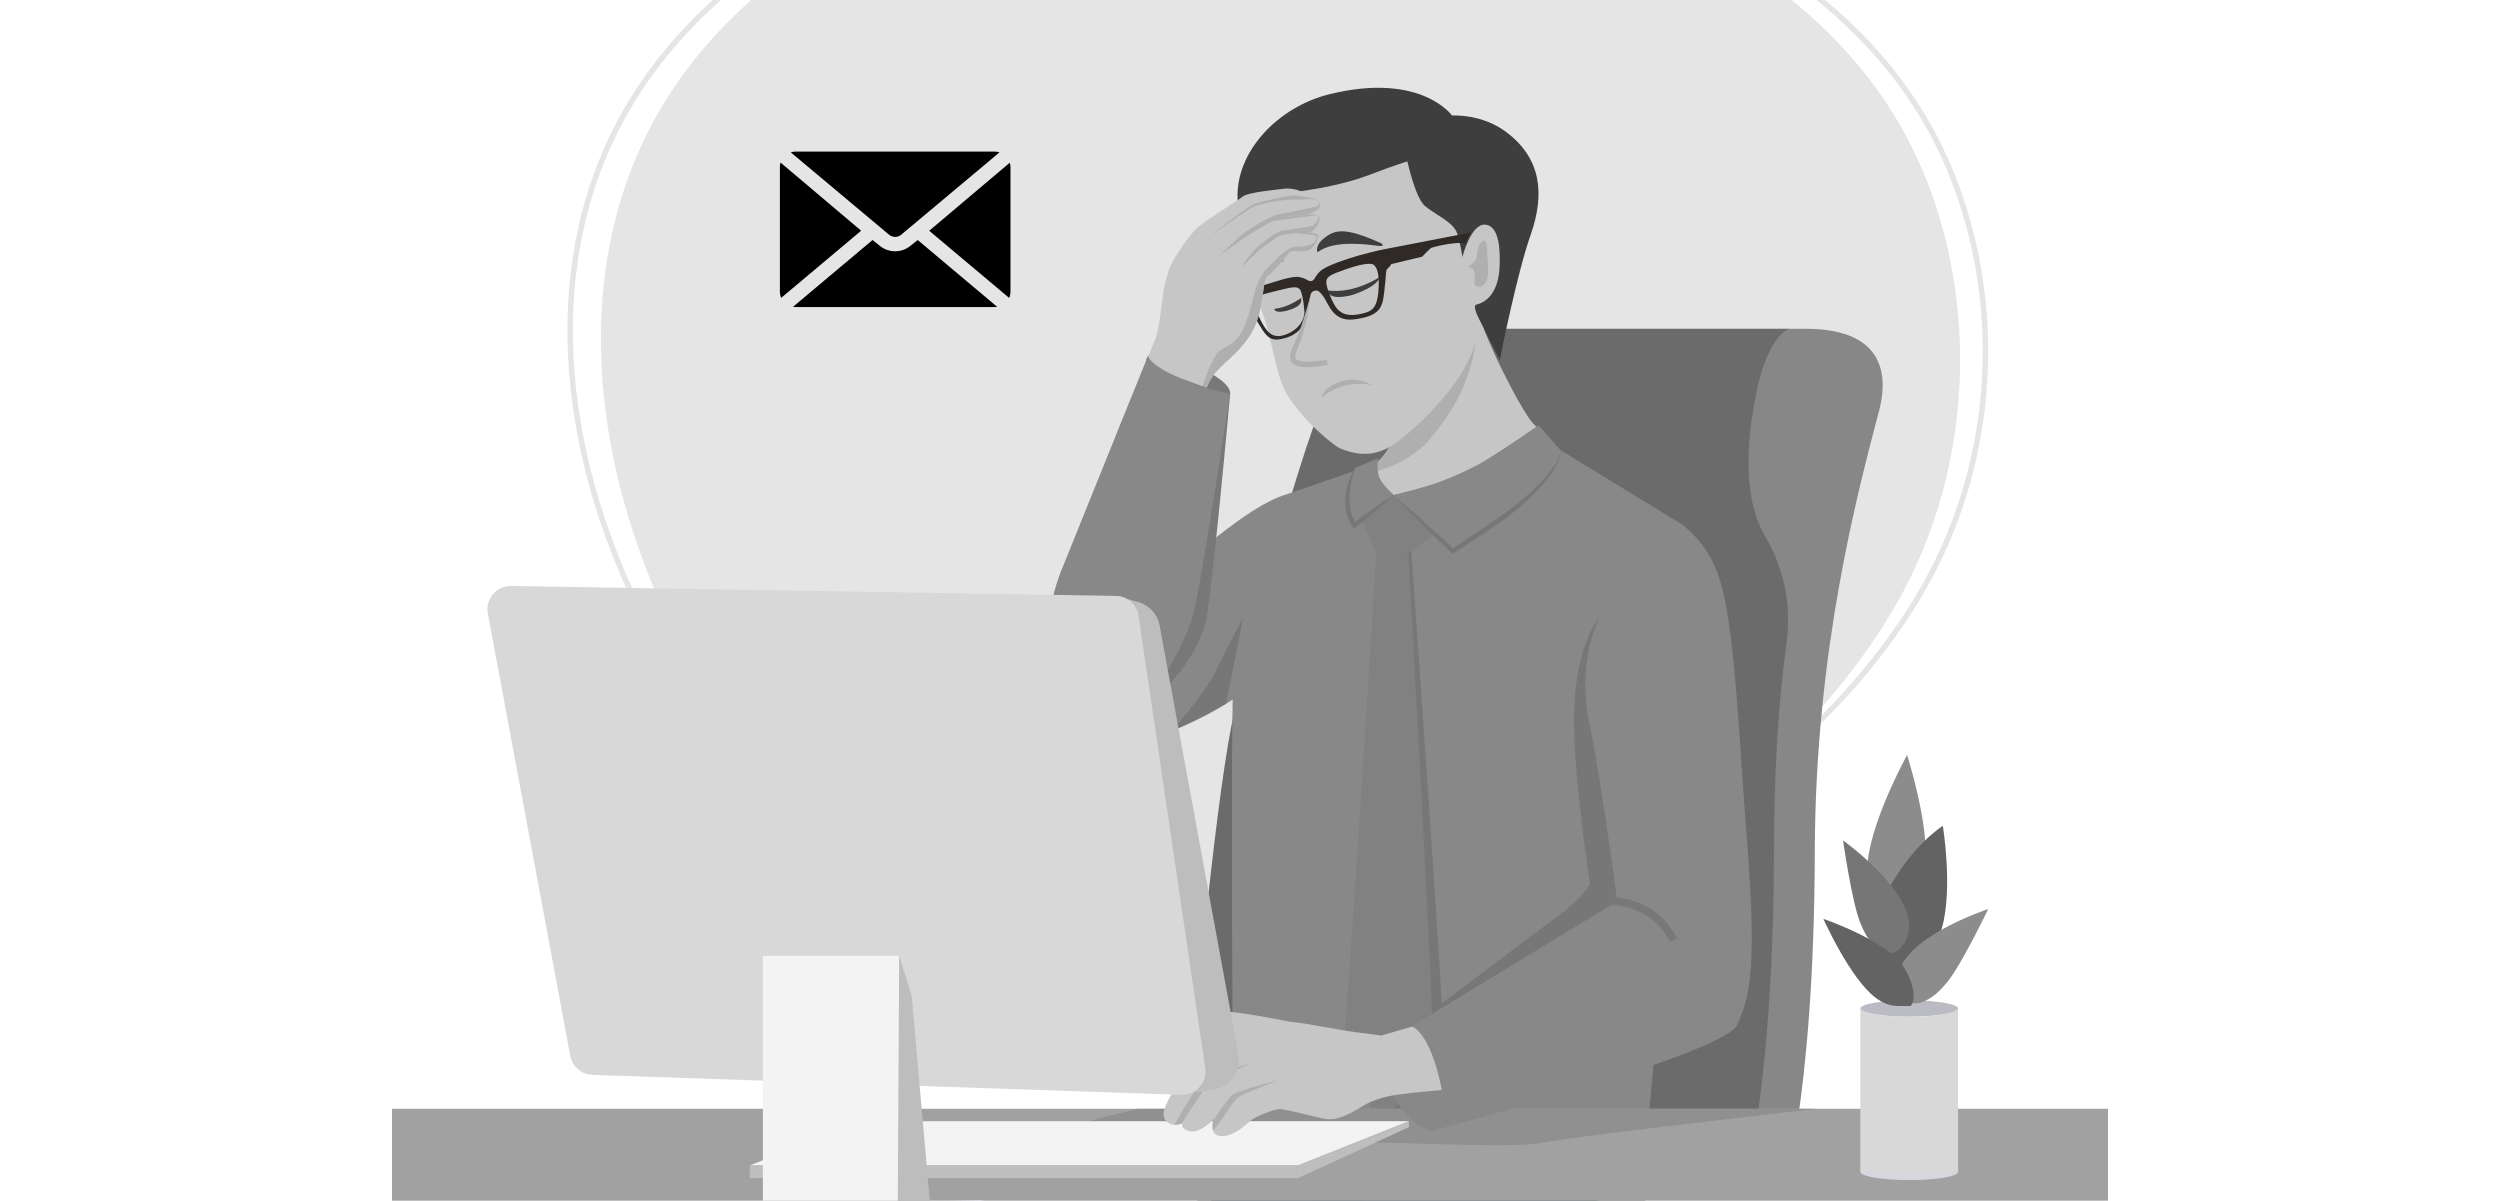 <?xml version="1.0" encoding="UTF-8"?>
<svg xmlns="http://www.w3.org/2000/svg" xmlns:xlink="http://www.w3.org/1999/xlink" id="a" data-name="Layer 1" width="456" height="219" viewBox="0 0 456 219">
  <defs>
    <style>
      .f {
        fill: #2f394b;
      }

      .g {
        fill: #777;
      }

      .h {
        fill: #bbbbc4;
      }

      .i {
        fill: #3e3e3e;
      }

      .j {
        fill: #767676;
      }

      .k {
        fill: #f1f1fd;
      }

      .l {
        fill: #d6d6e1;
      }

      .m, .n, .o {
        fill: none;
      }

      .p {
        fill: #6b7c91;
        isolation: isolate;
        opacity: .32;
      }

      .q {
        fill: #e5e5e5;
      }

      .r {
        fill: #a8775c;
      }

      .s {
        fill: #38455b;
      }

      .t {
        fill: #bdbdbd;
      }

      .u {
        fill: #909090;
      }

      .v {
        fill: #636363;
      }

      .w {
        fill: #d8d8d8;
      }

      .x {
        clip-path: url(#b);
      }

      .n {
        stroke: #787878;
        stroke-width: 1.43px;
      }

      .n, .o {
        stroke-miterlimit: 10;
      }

      .y {
        fill: #8c8c8c;
      }

      .z {
        fill: #878787;
      }

      .o {
        stroke: #e5e5e5;
      }

      .aa {
        clip-path: url(#d);
      }

      .ab {
        fill: #302a26;
      }

      .ac {
        fill: #888;
      }

      .ad {
        clip-path: url(#e);
      }

      .ae {
        fill: #553823;
      }

      .af {
        fill: #6b6b6b;
      }

      .ag {
        fill: #c6c6c6;
      }

      .ah {
        fill: #a1a1a1;
      }

      .ai {
        fill: #787878;
      }

      .aj {
        fill: #bebebe;
      }

      .ak {
        fill: #818181;
      }

      .al {
        fill: #f3f3f3;
      }

      .am {
        fill: #afafaf;
      }
    </style>
    <clipPath id="b">
      <rect class="m" y="-.5" width="456" height="220"></rect>
    </clipPath>
    <clipPath id="d">
      <rect class="m" x="71.5" y="-55" width="313" height="313"></rect>
    </clipPath>
    <clipPath id="e">
      <rect class="m" x="71.5" y="-55" width="313" height="313"></rect>
    </clipPath>
  </defs>
  <g class="x">
    <g id="c" data-name="OBJECTS">
      <path class="o" d="M355.9,31.57c-3.18-7.83-7.56-14.8-12.87-20.96-13.92-16.18-34.15-26.84-55.38-33.24-35.58-10.74-75.88-11.26-111.73-1.35-27.38,7.56-53.69,24.96-65.18,51-13.15,29.8-5.66,64.86,10.2,92.27,14.23,24.6,36.31,45.98,64.07,55,31.03,10.09,65.63,3.77,95.49-9.17,27.97-12.12,53.84-30.57,69.27-56.04,13.96-23.04,16.28-52.47,6.12-77.51Z"></path>
      <path class="q" d="M351.51,33.12c-3.05-7.83-7.26-14.8-12.36-20.96-13.37-16.18-32.8-26.84-53.18-33.24-34.16-10.74-72.87-11.26-107.3-1.35-26.29,7.56-51.56,24.96-62.59,51-12.63,29.8-5.43,64.86,9.8,92.27,13.67,24.6,34.87,45.98,61.53,55,29.8,10.09,63.03,3.77,91.71-9.17,26.86-12.12,51.7-30.57,66.52-56.04,13.41-23.04,15.63-52.47,5.88-77.51Z"></path>
      <g>
        <g class="aa">
          <g>
            <g>
              <path class="z" d="M327.74,205.44c1.68-10.85,3.22-27.07,3.28-50.14.09-36.8,7.85-65.63,11.74-80.44,1.53-5.84,1.44-14.89-13.42-14.89h-65.68s-23.14,51.97-27.4,69.77c-3.04,12.68-6.94,53.33-8.93,75.69h100.41Z"></path>
              <path class="af" d="M320.29,205.44c1.68-10.85,3.22-27.07,3.28-50.14.04-15.6.84-27.16,2.31-38.23.87-6.57-.39-13.27-3.86-19.11-2.63-4.43-4.54-12.39-1.63-26.46,2.17-10.5,5.93-11.52,5.93-11.52h-62.66c-10.41,0-19.65,5.93-22.96,14.74-6.29,16.76-12.71,43.3-15.52,55.03-3.04,12.68-6.94,53.33-8.93,75.69h104.04Z"></path>
            </g>
            <g>
              <path class="s" d="M258.45,258.03s-4.54,43.53-6.42,64.52c-.36,4.06-.63,7.28-.74,9.18-.06,1.09-.16,3.09-.27,5.8h-36.79c-1.44-12.35-1.64-22.69-1.84-28.84-.97-28.84,6.21-67.06,3.58-71.15-1.28-1.99.71-8.22,3.09-14.11.06-.15.11-.29.17-.44,2.47-6.07,5.29-11.65,5.29-11.65l14.63,3.96,9.44,2.55,2.79,11.38,3.52,14.33,3.55,14.47Z"></path>
              <path class="s" d="M295.02,337.53h-40.38c-1.11-6.08-1.91-10.98-2.61-14.98-.49-2.82-.94-5.19-1.41-7.22-3.85-16.54-7.66-55.59-9.85-80.62-.21-2.44-.41-4.75-.58-6.88-.46-5.45-.81-9.82-1.03-12.54-.15-2-.23-3.12-.23-3.12l58.81,7.59s.44,4.51,1.01,11.38c.61,7.42,1.38,17.61,1.89,27.84.96,19.12-5.26,61.68-5.62,78.53Z"></path>
              <path class="f" d="M298.75,231.16l-.35.69s-26.71-.59-47.01-2.62c-3.05-.3-5.96-.64-8.61-1.01-.89-.12-1.75-.25-2.59-.37-12.31-1.84-18.45-3.52-21.12-4.41.06-.15.11-.29.17-.44,2.47-6.07,5.29-11.65,5.29-11.65l14.63,3.96c-.15-2-.23-3.12-.23-3.12l58.81,7.59s.44,4.51,1.01,11.38Z"></path>
              <path class="p" d="M295.02,337.53h-8.92c.01-19.8,2.98-64.61,1.91-69.16-1.56-6.63-3.9-21.06-10.53-25.73-3.48-2.46-28.63-10.18-32.75-11.82-.25-.1-18.84-2.76-25.49-7.83,2.47-6.07,5.29-11.65,5.29-11.65l14.63,3.96c-.15-2-.23-3.12-.23-3.12l58.81,7.59s1.91,19.51,2.91,39.23c.96,19.12-5.26,61.68-5.62,78.53Z"></path>
              <path class="ag" d="M279.63,77.24c-2.18-2.42-9.11-15.85-10.33-21.45-.22.03-9,11.74-15.09,11.56-.94,3.32-.12,12.68-.56,13.67-1.76,3.98-6.23,5.66-6.23,5.66,0,0-25.23,38.39-10.65,40.2,10.42,1.29,35.06-18.47,48.26-29.84,2.63-2.27,4.8-4.2,6.31-5.56,1.52-1.37,2.39-2.17,2.39-2.17,0,0-.55-.26-1.45-.72-3.23-1.65-10.52-9.01-12.64-11.36Z"></path>
              <path class="am" d="M260.24,80.77c.57-.68,1.14-1.37,1.69-2.07,1.38-1.77,2.72-3.63,3.78-5.61.9-1.69,1.64-3.5,2.23-5.31,1.1-3.32,1.85-7.19.72-10.6-1.26,1.41-9.06,11.09-14.59,10.94-.92,3.19-.12,12.19-.55,13.14-1.48,3.28-4.91,4.94-5.85,5.34.84-.11,1.68-.24,2.51-.43,3.73-.83,7.14-2.6,9.89-5.23.06-.06.11-.11.17-.17Z"></path>
              <path class="ac" d="M234.5,90.22c-7.25,2.18-17.88,12.49-23.14,16.19-8.65,6.09-17.67-2.57-17.67-2.57,0,0-10.04,26.99-.21,33.04,3.15,1.94,12.54-.53,20.24-3.56,8.59-3.38,16.52-8.66,20.03-13.98,7.04-10.63.75-29.12.75-29.12Z"></path>
              <path class="ac" d="M309.98,132.91c-.92,6.49-7.9,48.54-9.69,76.84-.72,11.43.47,12.53-.14,19.59-.27,3.12-.47,4.31-11.26,5.49-10.8,1.18-31.92-.78-40.75-2.14-11.98-1.86-19.29-.98-24.22-2.09-2.33-.52-4.14-1.49-5.66-3.39-4.77-5.98,6.83-15.04,6.67-27.47-.05-3.84-.69-79.38.39-83.58,1.08-4.18,2.8-10.29,4.35-15.63.31-1.09.62-2.14.91-3.14,1.37-4.69,3.95-7.18,3.95-7.18l13.59-4.66.84.14,5.26,4.61,30.55-8.1,22.33,13.63s2.21,14.67,2.93,26.23c.28,4.4.34,8.34-.02,10.85Z"></path>
              <path class="g" d="M257.47,187.22s22.69-17.25,26.77-20.18c4.08-2.93,5.79-5.73,5.79-5.73,0,0-2.93-18.92-2.93-29.66,0-16.06,5.74-23.17,12.85-24.72,0,0,0,21.96,2.92,35.08s6.56,25.51,6.56,25.51c0,0-20.79,3.97-27.16,6.63-6.37,2.66-17.65,13.64-17.65,13.64l-7.14-.57Z"></path>
              <path class="g" d="M251.9,101.55s-3.88,82.52-5.02,91.93l6.71,11.46s9.55-7.49,9.88-11.33c.33-3.84-6.08-93.48-6.08-93.48l-5.5,1.42Z"></path>
              <path class="ak" d="M251.02,100.97s-5.02,82.53-6.16,91.93l6.71,11.46s9.55-7.49,9.88-11.33c.33-3.84-4.57-92.09-4.57-92.09l-5.87.02Z"></path>
              <polygon class="ak" points="247.04 91.41 251.02 100.97 256.89 100.95 268.55 92.24 253.37 90.21 247.04 91.41"></polygon>
              <path class="ac" d="M280.63,77.56s-8.06,5.63-11.25,7.31c-7.9,4.17-15.2,5.43-15.2,5.43l10.82,10.22s8.32-5.4,10.73-7.31c8.99-7.1,8.99-11,8.99-11l-4.1-4.65Z"></path>
              <path class="ac" d="M254.18,90.3l-7.14,5.53c-3-4.46.15-10.46.15-10.46l4.18-1.81s-.36,2.46.3,3.72c.66,1.27,2.51,3.03,2.51,3.03Z"></path>
              <path class="g" d="M254.18,90.3c-1.09,1.05-2.22,2.05-3.37,3.02s-2.32,1.92-3.5,2.85l-.38.29-.26-.4c-.52-.81-.93-1.71-1.12-2.65-.2-.94-.24-1.9-.15-2.84.1-.94.31-1.85.61-2.73.31-.87.68-1.72,1.18-2.49-.61,1.73-.99,3.5-1.05,5.27-.03.88.07,1.75.26,2.6.19.85.57,1.62,1.01,2.35l-.63-.1c1.2-.92,2.41-1.81,3.64-2.68,1.23-.87,2.48-1.72,3.77-2.51Z"></path>
              <path class="g" d="M254.18,90.3c.95.8,1.88,1.62,2.81,2.44.94.81,1.86,1.64,2.78,2.47l2.76,2.49c.93.83,1.83,1.68,2.74,2.51l-.5-.05,5.7-3.81c.95-.63,1.9-1.27,2.83-1.92.94-.66,1.87-1.28,2.75-2.01,1.78-1.42,3.52-2.88,5.07-4.54.78-.83,1.51-1.7,2.16-2.62.63-.93,1.24-1.93,1.44-3.06-.08,1.16-.62,2.22-1.19,3.22-.59,1-1.26,1.94-2.03,2.81-1.5,1.75-3.17,3.36-4.95,4.82-1.78,1.5-3.7,2.75-5.59,4.05-1.9,1.27-3.81,2.54-5.75,3.76l-.28.18-.23-.22c-.89-.87-1.79-1.72-2.67-2.59l-2.65-2.62c-.89-.87-1.76-1.74-2.63-2.63-.87-.89-1.74-1.77-2.6-2.67Z"></path>
              <path class="ag" d="M231.76,29.7c-2.51,2.27-4.95,5.74-4.61,8.3.34,2.56-.53,11.8,1.61,15.67,2.96,5.38,3.26,11.73,5.16,16.57,1.9,4.84,9.04,10.93,10.58,11.57,4.72,1.97,7.86.65,10.45-1.27,2.58-1.91,17.29-14.12,14.35-24.76,0,0,4.71-1.4,6.9-12.08.57-2.79-11.12-10.27-12.94-12.95-4.43-6.52-20.52-.76-25.12-.27-4.6.49-6.38-.8-6.38-.8Z"></path>
              <path class="ag" d="M228.28,38.43c2.15-2.45,4.77-3.07,11.6-3.16,6.83-.1,14.12-3.24,16.85-5.82,0,0-10.65-3.56-19.31-.72-8.66,2.83-10.11,3.73-10.11,3.73l.97,5.98Z"></path>
              <path class="i" d="M279.16,42.93c-2.34,6.58-5.38,21.51-5.59,22.79,0,0-2.83-5.58-3.91-7.78-1.08-2.21-.45-2.37-.45-2.37,0,0,3.95-.51,4.3-6.61.18-3.16.01-7.84-2.64-7.99-2.56-.13-4.05,5.61-4.13,5.93t0-.01c-.04-.25-.31-2.3-.94-4.28-.65-2.11-4.19-3.56-5.91-5.05-1.73-1.48-3.18-8.12-3.18-8.12,0,0,0,0-.02,0-.25.07-2.34.71-6.84,2.43-7.68,2.93-17.4,3.52-17.4,3.52-5.47.7-5.13,7.11-5.06,7.34-.03-.11-1.46-1.31-1.66-6.52-.33-8.53,7.32-16.74,16.89-19.06,16.6-4.03,22.22,3.91,22.22,3.91.49,0,5.59-.25,9.99,3.09,6.09,4.63,7.11,10.94,4.33,18.77Z"></path>
              <path class="ae" d="M228.78,42.65s0,0,0-.01c0,0,0,.01,0,.01Z"></path>
              <g>
                <path class="i" d="M251.68,50.51s-4.59,3.16-9.59,2.46c0,0,.07.94,1.44,1.16.76.12,2.23,0,3.56-.47,4.55-1.62,4.59-3.15,4.59-3.15Z"></path>
                <path class="i" d="M240.32,46.04s-.56-1.15,1.08-2.5c2.05-1.69,3.87-2.19,10.6.87,0,0,.73.57-.53.44-1.26-.13-8.17-1.29-11.15,1.19Z"></path>
                <path class="i" d="M232.72,56.28c-.62.06-.14.7.98.58,1.24-.14,2.44-.61,2.98-1,.97-.71.62-1.49.62-1.49-1.35.93-3.06,1.76-4.58,1.91Z"></path>
                <path class="i" d="M229.28,49.56c.67-2.69,2.74-3.42,4.05-3.27,1.03.12.72,1.36.72,1.36-2.66.36-3.58,2.21-4.45,3.12-.32-.51-.42-.95-.32-1.2Z"></path>
              </g>
              <path class="ab" d="M268.3,42.4s-15.74,3.05-15.74,3.05c-.91.15-3.74.86-4.59,1.11-2.13.62-6.07,1.87-7.16,2.9s-.94,1.62-1.57,1.79c-.61.17-.73-.4-2.17-.7s-4.48.86-6.6,1.48c-1.06.31-2.14.59-2.84,1.05-.57.37-.24,1.17.25,2.51.49,1.32,1.33,2.99,2.39,4.58,1.19,1.79,2.09,2.17,4.52,1.38,3.53-1.13,4-4.95,4.09-6.51.09-1.56.32-1.83.85-1.99.54-.16.92-.06,1.78,1.22.85,1.29,1.74,4.44,5.4,3.99,4.79-.6,5.24-2.1,5.57-4.96.45-3.87.24-3.85.56-4.25.12-.15.57-.5.73-.88h.01s5.62-1.35,5.62-1.35c0,0,1.48-1.57,1.72-1.64,2.35-.69,5.28-1.05,6.19-.78.23-.72.62-1.36.99-2.02ZM237.92,56.67c.12,1.91-1.46,3.8-3.78,4.47-2.16.63-3.05-.76-3.72-1.86-1.23-2.05-1.62-3.88-1.32-4.55.3-.67.5-.91,3.2-1.54,2.69-.63,4.32-1.26,4.89-.27.21.37.6,1.84.72,3.75ZM251.47,52.31c-.13,2.77-.57,4.16-2.29,4.69-3.89,1.2-5.19-.16-6.03-1.86-.85-1.7-1.24-3.18-1.24-3.6,0-1.16.87-1.46,3.48-2.39s4.57-1.27,5.15-.86c.59.41,1.04,1.6.93,4.02Z"></path>
              <path class="ag" d="M238.99,54.08s-1.02,5.41-2.4,8.48c-1.13,2.51-1.21,3.31.34,3.75,1.55.44,5.19-.21,5.19-.21"></path>
              <path class="am" d="M238.99,54.08c-.16,1.55-.44,3.08-.77,4.6-.35,1.51-.78,3.05-1.4,4.48-.28.69-.59,1.45-.57,2.01.03.25.1.33.37.48.13.06.29.12.45.17.16.04.31.07.49.09,1.42.13,2.99-.06,4.48-.25l.16.88c-1.56.3-3.09.53-4.76.38-.21-.02-.43-.07-.65-.12-.21-.06-.42-.13-.63-.25-.21-.11-.44-.28-.62-.52-.18-.25-.25-.55-.26-.81.03-1.01.42-1.68.72-2.42.68-1.38,1.18-2.81,1.66-4.28.48-1.47.91-2.95,1.34-4.45Z"></path>
              <path class="am" d="M268.23,48.81c-1.21-.29,1.09-.33,1.2-2.43s1.66-3.77,1.77-1.21c.12,2.56.45,4.27.06,5.76s-2.27,1.82-2.32.72c-.05-1.1.34-2.59-.71-2.84Z"></path>
              <path class="am" d="M240.97,72.67c.51-1.9,2.55-2.73,3.5-3.06,1.91-.63,4.06-.39,5.71.6-1.89-.29-3.73-.29-5.42.27-.84.27-3.25,1.39-3.8,2.19Z"></path>
              <g>
                <path class="ai" d="M211,69.28c-1.39-2.21-2.52-3.2-1.6-4.32.91-1.12,3.47-.35,8.04,1.52,4.57,1.87,6.96,3.83,6.95,5.26-.02,3.21-7.33,7.19-13.39-2.46Z"></path>
                <g>
                  <path class="ag" d="M238.51,36.36c-.32-2.01-3.8-2.06-4.37-1.93-.57.12-6.45.56-7.52,1.46-1.07.9-7.13,4.44-8.68,6.08-1.55,1.64-4.25,5.7-4.72,7.22-.48,1.52,2.04,3.47,2.04,3.47l1.98.79,21.28-17.1Z"></path>
                  <path class="am" d="M235.98,35.9c-4.81.17-11.69,5.57-11.69,5.57,0,0-4.7,3.35-7.17,7.24,3.95-1.06,7.94-1.87,11.93-2.54,1.98-.33,3.96-.64,5.94-.96,1.64-.27,3.28-.65,4.92-.9.12-.22.48-.85.55-1.05.3-.84-1.69-.9-2.8-.74.78-.14,1.4.21,2.24-.88,1.15-1.49.9-2.23.27-2.38-1.2-.28-5.17,1.2-5.17,1.2,0,0,5.04-1.66,5.58-2.5.54-.83.2-2.22-4.6-2.05Z"></path>
                  <path class="ag" d="M240.53,36.87c-.15-.2-.56-.39-1.06-.56-1.23-.42-3.08-.7-3.87-.64-1.12.09-5.02,1-6.5,1.4-1.36.38-7.42,5.27-8.54,6.19-.08.06-5.41,3.84-7.33,5.94-.48,1.52-.86,2.92-.99,3.75-.35,2.11-.72,6.94-1.52,8.95-.34.86-1.67,4.09-3.12,7.56-1.97,4.79-4.15,10.06-4.15,10.21l12.16,3.78s3.66-11.95,5.46-14.64c1.79-2.69,5.11-4.25,7.39-8.44,2.28-4.18,1.74-9.42,2.65-9.91.9-.49,3.63-3.87,4.07-4.39.42-.51,1.83-.05,3.14-.3,1.16-.22,2.13-1.88,1.9-2.5-.02-.07-.06-.14-.12-.18-.56-.39-4.05-.55-4.05-.55,0,0,1.8-.51,2.92-1.07.2-.1.37-.22.56-.37h.02c.75-.63,1.24-1.57.65-1.86-.07-.04-.17-.07-.27-.08-1.2-.18-5.19.39-5.19.39,0,0,1.15-.38,2.69-.71,1.02-.2,2.29-.71,2.88-1.24.31-.26.42-.53.24-.75Z"></path>
                  <path class="am" d="M229.24,46.05c-.44.51-2.65,2.47-2.92,2.71.23-.33,2.18-2.92,2.82-3.54.67-.64,3.64-2.95,4.63-3.14.98-.19,4.36-.5,5.74-.98-.18.15-.36.27-.56.37-1.12.56-2.92,1.07-2.92,1.07-.76.18-2.08.19-2.69.49-.6.29-3.61,2.48-4.1,3.01Z"></path>
                  <path class="am" d="M239.06,44.6c-.93.39-1.82.36-2.74.41-.76.04-1.75.44-3.48,2.21-1.64,1.67-3.07,2.65-4.02,6.24-.81,3.03-1.79,8.05-4.56,9.44-1.1.56-1.75,1.04-2.34,1.59-.26.46-.52.93-.76,1.4-1.2,2.37-1.97,4.9-2.86,7.4-.92,2.59-1.86,5.18-2.59,7.84-.19.71-.38,1.44-.54,2.17l.43.13s3.66-11.95,5.46-14.64c1.79-2.69,5.11-4.25,7.39-8.44,2.28-4.18,1.74-9.42,2.65-9.91.9-.49,3.63-3.87,4.07-4.39.42-.51,1.83-.05,3.14-.3,1.16-.22,2.13-1.88,1.9-2.5-.26.54-.24.94-1.15,1.32Z"></path>
                  <path class="am" d="M237.41,38.85c-1.53.32-2.69.71-2.69.71,0,0,3.99-.56,5.19-.39.1.01.2.04.27.08-.85.14-7.57.95-8.14,1.14-.59.2-3.72,2.14-4.39,2.55-.65.39-4.81,3.37-5.32,3.75l4.41-4.11s4.67-3.25,6.59-3.53c1.93-.3,5.03-.96,6.97-1.43-.59.52-1.86,1.04-2.88,1.24Z"></path>
                  <path class="am" d="M239.47,36.3c-1.15.07-2.45.13-3.49.12-2.42-.03-5.78.69-7.13,1.19-1.23.46-7.19,4.83-8.3,5.64,1.12-.92,7.18-5.81,8.54-6.19,1.49-.4,5.38-1.31,6.5-1.4.79-.06,2.64.22,3.87.64Z"></path>
                </g>
                <path class="ai" d="M216.58,69.48c-.26-.1-.48-.19-.72-.28-1.86,5.26-3.46,10.62-4.82,16.03-1.69,6.72-3.05,13.53-4.17,20.37-1.12,6.88-2.1,13.81-2.64,20.76-.11,1.43-.19,2.86-.27,4.29,4.98-1.75,12.08-6.05,15.77-16.38,1.14-3.18,4.66-42.54,4.66-42.54,0,0-.43.5-7.81-2.25Z"></path>
                <path class="ac" d="M201.68,131.45c4.15-.68,10.99-5.25,15.8-18.71,1.14-3.18,6.9-41.01,6.9-41.01,0,0-.43.5-7.81-2.25-6.72-2.51-7.18-4.53-7.18-4.53,0,0-13.72,33.88-15.71,38.88-4.1,10.33-5.96,29.89,8,27.61Z"></path>
              </g>
              <path class="g" d="M213.71,133.31s6.06-6.64,8.32-11.42,4.7-9.16,4.7-9.16l-3.07,15.6s-6.32,3.64-9.94,4.97Z"></path>
            </g>
            <g>
              <polygon class="ah" points="64.36 202.24 437.5 202.24 392.93 231.63 14.52 229.98 64.36 202.24"></polygon>
              <path class="u" d="M281.31,208.45c-5.97,1.25-31.42-.6-40.06,0-8.64.6-58.41,0-58.41,0l24.67-6.21h123.93c-12.86,1.46-45.36,5.21-50.13,6.21Z"></path>
              <polygon class="r" points="437.5 202.24 392.93 231.63 392.93 265.69 437.5 235.19 437.5 202.24"></polygon>
              <g>
                <polygon class="al" points="236.73 212.58 136.75 212.58 157.03 204.51 257 204.51 236.73 212.58"></polygon>
                <polygon class="aj" points="257 204.51 236.73 212.58 236.73 214.9 257 205.58 257 204.51"></polygon>
                <rect class="aj" x="136.75" y="212.58" width="99.97" height="2.32"></rect>
              </g>
            </g>
            <g>
              <path class="ag" d="M241.23,191.47l-4.86.93s-7.11-2.02-10.41-2.58c-.71-.13-1.26-.18-1.51-.13-1.32.26-3.55.36-3.55.36,0,0-1.53.54-2.82,1.18-.33.17-1.17.45-1.17.45-.65.54-3.29,1.28-4.15,1.46-1,.21-1.88-.01-2.49-.37-.3-.17-.54-.38-.7-.57-.79-.96,1.31-1.9,3.27-3.21,1.95-1.3,9.05-4.08,10.34-4.43,1.3-.35,12.28,1.83,12.28,1.83l5.77,5.08Z"></path>
              <path class="ac" d="M265.78,201.68c-1.16,2.6-3.13,4.82-4.74,4.61-1.61-.2-6.46-3.51-7.63-8.91s.98-8.44,4.05-10.16c3.06-1.72,13.38,3.12,8.32,14.46Z"></path>
              <g>
                <path class="ag" d="M256.39,199.5s-4.67.23-8.08,2.39c-3.41,2.15-5.33,2.51-6.96,2.14-2.03-.47-6.49-1.58-7.62-1.73s-4.87,1.4-5.69,2.16c-.81.76-3.26,3.04-5.52,2.75-2.26-.29-.94-3.24-.94-3.24,0,0-2.74,2.94-4.67,2.34-1.93-.6-1.13-1.51-1.13-1.51,0,0-2.11,1.28-3.38-.79-1.27-2.07,4.74-9.4,6.7-11.4s14.1-6.33,16.36-6.21c2.26.12,8.6,1.45,11.67,1.85s4.84.63,4.84.63l4.42,10.62Z"></path>
                <path class="am" d="M221.58,203.96s2.2-3.38,3.1-4.19,7.7-2.54,8.73-2.82c0,0-6.73,2.55-7.61,3.23s-2.55,3.45-2.55,3.45l-1.97,2.65s-.45-1.46.29-2.32Z"></path>
                <path class="am" d="M215.5,204.98s3.45-5.43,4.36-6.57c.91-1.14,7.52-4.17,8.55-4.6,0,0-7.95,2.53-8.92,3.3-.97.78-3.47,4.9-3.47,4.9l-1.82,3.16s.77-.09,1.3-.19Z"></path>
                <path class="ag" d="M279.36,190.36c-.46-2.36-1.31-4.72-2.86-6.59-.39-.47-.81-.9-1.26-1.29-2.97.73-6.06,1.5-8.09,2.04-5.05,1.36-15.19,4.36-15.19,4.36l3.27,10.71s14.96-1.69,24.53-1.78c.15-2.5.07-5.01-.4-7.45Z"></path>
              </g>
              <path class="ac" d="M307.06,95.83c1.37,1.28,5.23,4.13,7.09,11.53,2.45,9.76,3.12,28.58,4.36,44.03,2.03,25.29.74,30.05-1.6,35.49-2.33,5.44-55.87,19.41-55.87,19.41,0,0,3.74-.77,1.4-9.98-2.17-8.54-4.98-9.09-4.98-9.09l37.52-22.82s-2.48-19.49-5.13-32.83c-4.81-24.16,17.22-35.74,17.22-35.74Z"></path>
              <path class="n" d="M293.68,164.43s7.45-.64,11.59,7.01"></path>
              <path class="am" d="M224.45,189.69c-1.32.26-3.55.36-3.55.36,0,0-1.53.54-2.82,1.18-.33.17-1.17.45-1.17.45-.65.54-3.29,1.28-4.15,1.46-1,.21-1.88-.01-2.49-.37,2.24,0,4.25-1,5.34-1.53,1.31-.65,3.18-1.7,4.44-1.84,1.25-.14,4.65.24,4.4.3Z"></path>
            </g>
          </g>
        </g>
        <g class="ad">
          <g>
            <g>
              <path class="t" d="M221.39,198.76l-5.9.92-11.95-90.99,4.06,1.12c2.01.55,3.53,2.21,3.91,4.26l14.39,78.34c.55,3.01-1.48,5.88-4.51,6.35Z"></path>
              <path class="w" d="M215.49,199.69l-107.44-3.63c-1.99-.07-3.67-1.51-4.03-3.47l-15.04-80.68c-.49-2.64,1.56-5.07,4.25-5.03l110.31,1.81c2.08.03,3.83,1.57,4.13,3.63l12.17,82.5c.39,2.62-1.7,4.96-4.35,4.87Z"></path>
            </g>
            <g>
              <polygon class="k" points="164.01 220.68 139.15 220.68 151.58 219.34 179.76 218.89 164.01 220.68"></polygon>
              <polygon class="h" points="164.01 224.72 179.76 220.42 179.76 218.89 164.01 220.68 164.01 224.72"></polygon>
            </g>
            <polygon class="t" points="169.8 221.26 163.74 220.99 142.54 220.68 139.15 174.29 164.01 174.29 166.29 181.67 169.8 221.26"></polygon>
            <polygon class="al" points="163.74 220.99 139.15 220.68 139.15 174.29 164.01 174.29 163.74 220.99"></polygon>
          </g>
        </g>
      </g>
      <g>
        <ellipse class="h" cx="348.25" cy="183.95" rx="8.91" ry="1.5"></ellipse>
        <g>
          <path class="y" d="M345.73,167.87c3.39-3.27,6.57-5.13,5.27-16.12-.8-6.74-3.15-14.04-3.15-14.04,0,0-8.58,15.55-7.08,22.88,1.49,7.33,4.96,7.29,4.96,7.29Z"></path>
          <path class="v" d="M346.88,176.77s-7.12-5.37-2.75-13.92c4.37-8.54,10.24-12.22,10.24-12.22,0,0,1.9,11.48-.19,18.73-2.09,7.25-7.3,7.4-7.3,7.4Z"></path>
          <path class="j" d="M336.17,153.28s1.56,10.94,3.08,14.89c2.74,7.12,7.51,7.28,8.83,1.98,1.76-7.08-11.91-16.86-11.91-16.86Z"></path>
          <path class="y" d="M362.65,165.81s-4.78,9.97-7.42,13.27c-4.76,5.96-9.35,4.68-9.01-.77.45-7.28,16.43-12.5,16.43-12.5Z"></path>
          <path class="v" d="M348.52,183.48c-3.3.03-5.79.73-10.57-6.2-2.93-4.25-5.37-9.68-5.37-9.68,0,0,11.93,4.05,14.81,9.02,2.88,4.97,1.14,6.87,1.14,6.87Z"></path>
        </g>
        <ellipse class="l" cx="348.25" cy="213.75" rx="8.91" ry="1.5"></ellipse>
        <path class="w" d="M348.25,185.45c4.92,0,8.91-.67,8.91-1.5v29.8h-17.83v-29.8c0,.83,3.99,1.5,8.91,1.5Z"></path>
      </g>
      <g>
        <path d="M162.15,42.8c.67.55,1.59.55,2.23.01,10.01-8.39,15.25-12.78,17.93-15.02-.26-.08-.53-.14-.81-.14h-36.45c-.28,0-.55.06-.81.14,2.59,2.17,7.72,6.46,17.91,15.01h0Z"></path>
        <path d="M184.31,30.46c0-.28-.05-.54-.12-.79l-14.7,12.42,14.58,12.25c.16-.35.24-.74.24-1.14v-22.74Z"></path>
        <path d="M167.41,43.77l-1.37,1.08c-1.54,1.28-3.89,1.35-5.55-.01l-1.34-1.06-14.51,12.19c.13.02.27.04.4.04h36.45c.14,0,.27-.02.4-.04l-14.5-12.19Z"></path>
        <path d="M142.37,29.66c-.07.25-.12.51-.12.79v22.74c0,.4.09.79.24,1.14l14.58-12.25-14.7-12.43Z"></path>
      </g>
    </g>
  </g>
</svg>
